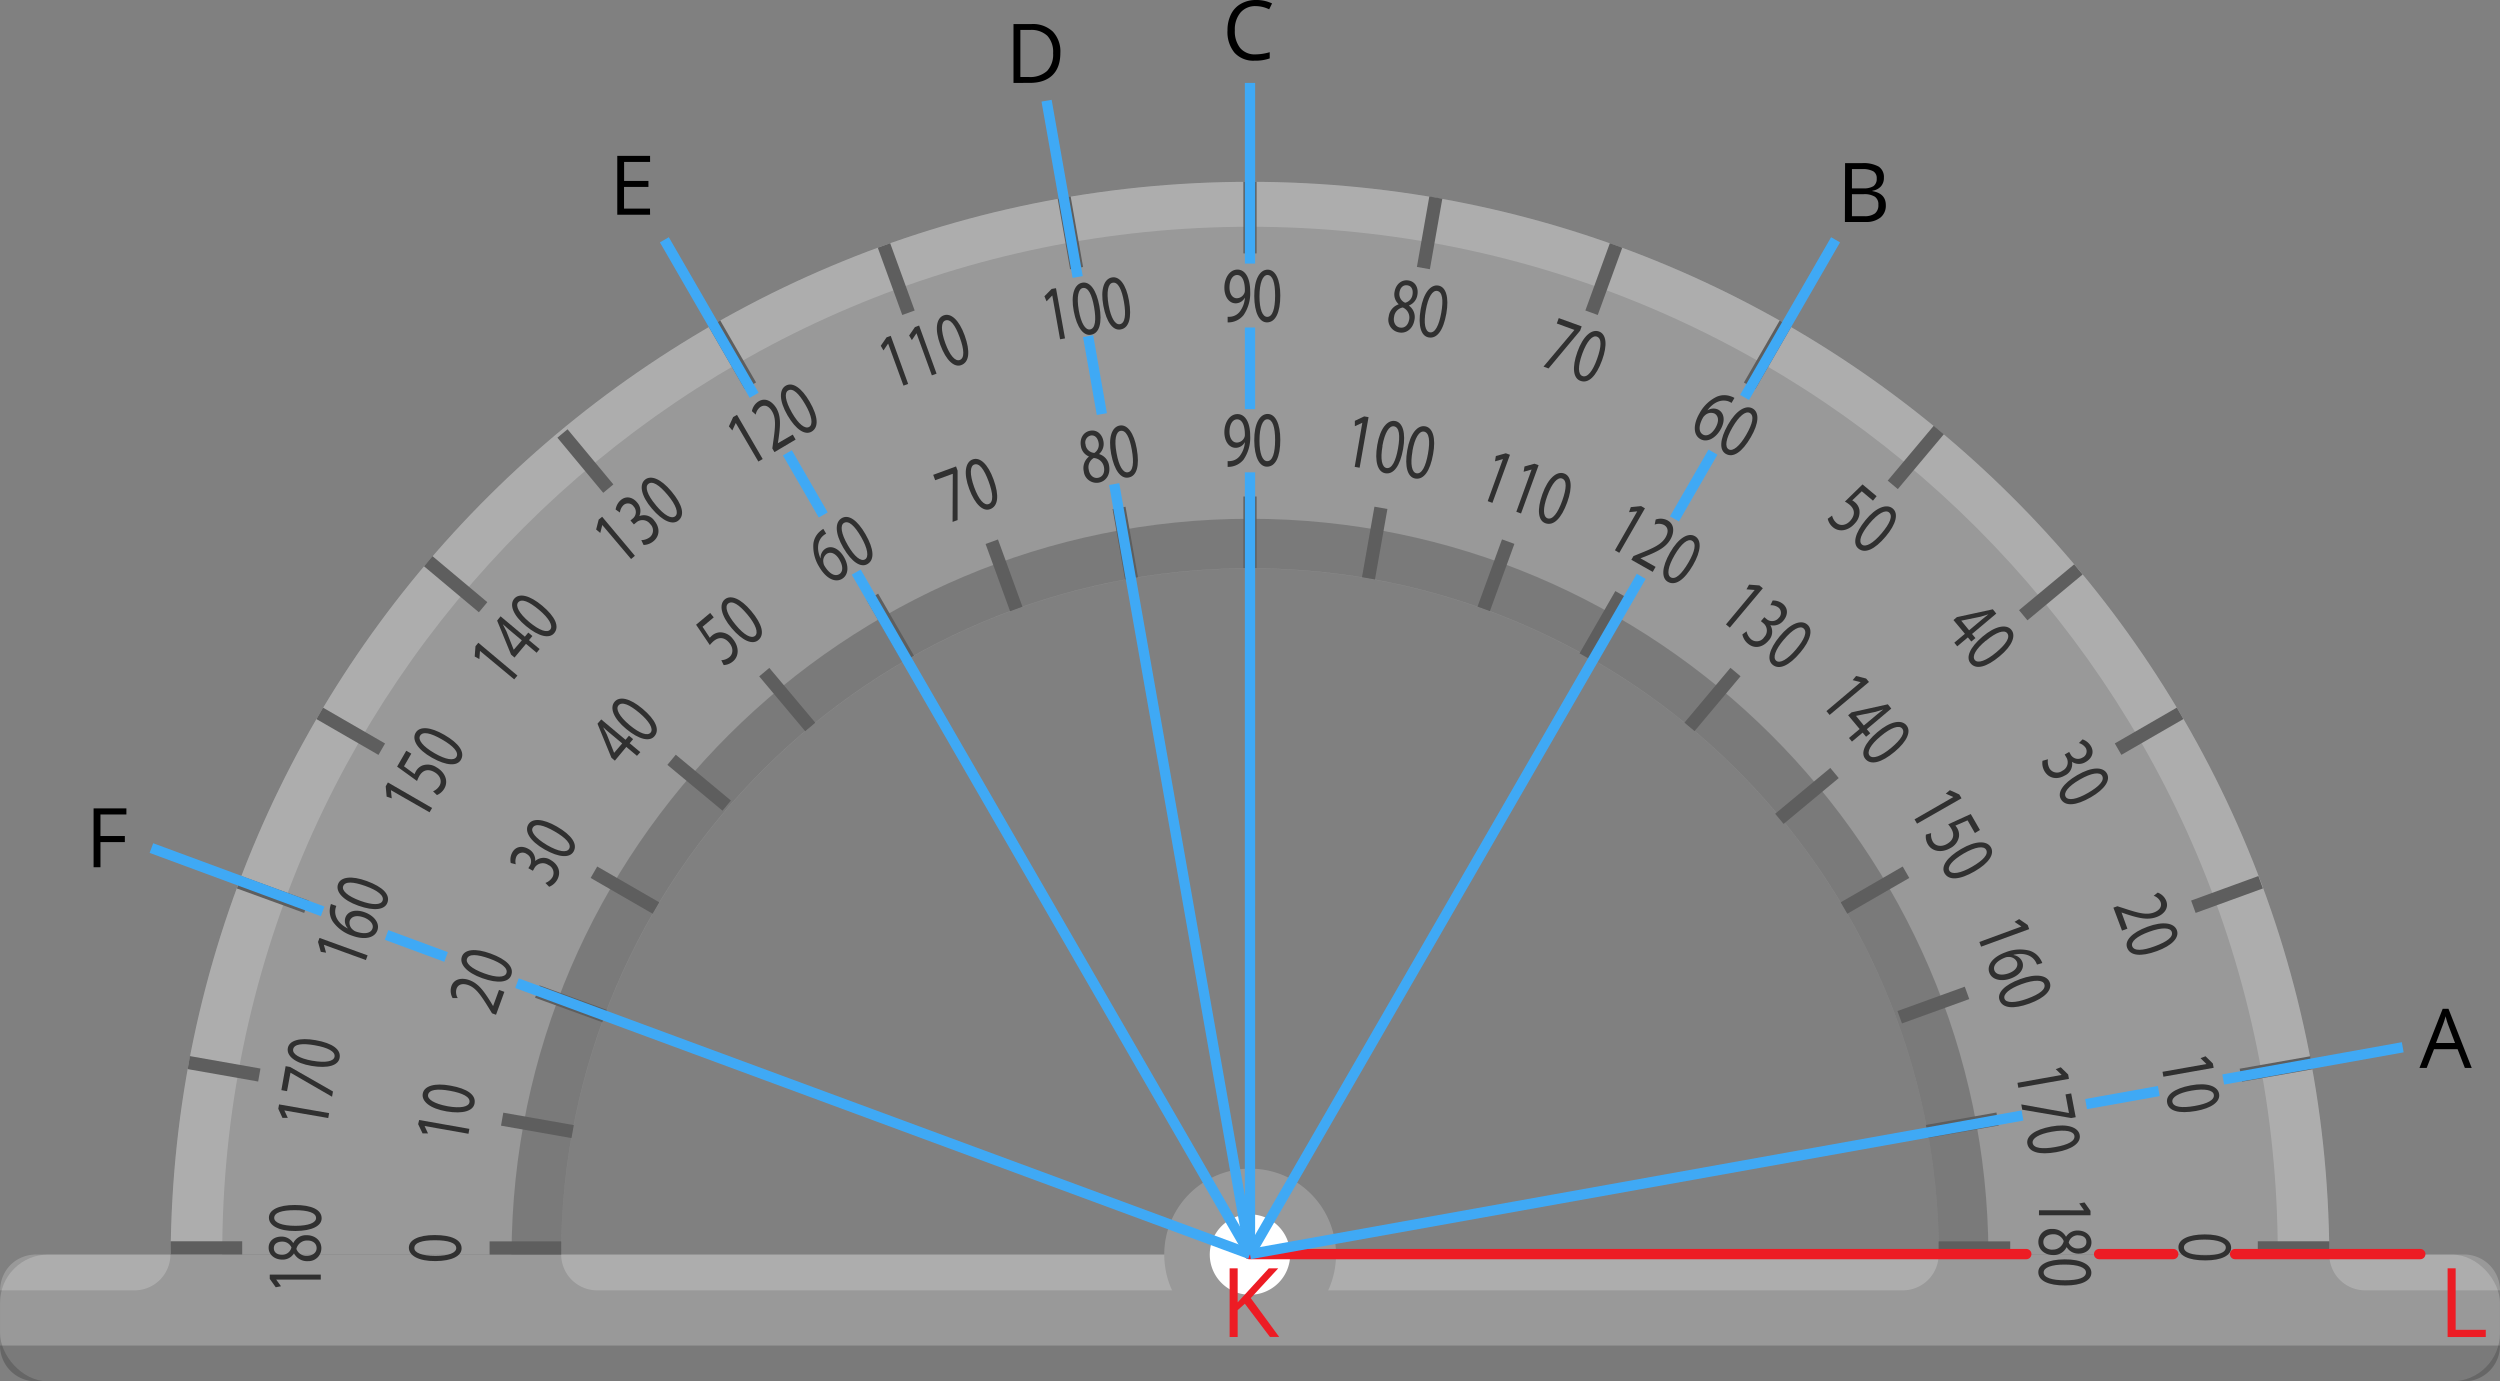 <svg xmlns="http://www.w3.org/2000/svg" width="727.68" height="402.08" viewBox="0 0 727.68 402.08">
  <rect x="0" y="0" width="727.68" height="402.08" fill="#808080" stroke="none"/>
  <defs>
    <style>
      .cls-1 {
        fill: #999;
      }

      .cls-2, .cls-4 {
        fill: #fff;
      }

      .cls-2, .cls-3 {
        opacity: 0.2;
        isolation: isolate;
      }

      .cls-5 {
        fill: #5e5e5e;
      }

      .cls-6 {
        fill: #303030;
      }

      .cls-7, .cls-8 {
        fill: none;
        stroke-miterlimit: 10;
        stroke-width: 3px;
      }

      .cls-7 {
        stroke: #ed1c24;
        stroke-linecap: round;
      }

      .cls-8 {
        stroke: #3fa9f5;
      }

      .cls-9 {
        fill: #ed1c24;
      }
    </style>
  </defs>
  <title>YCUZD_230330_stari uz transportiera_3Asset 1</title>
  <g id="Layer_2" data-name="Layer 2">
    <g id="Layer_1-2" data-name="Layer 1">
      <rect class="cls-1" x="0.02" y="365.17" width="727.64" height="36.9" rx="14.01"/>
      <path class="cls-2" d="M688.46,375.58h39.22a10.45,10.45,0,0,0-10.44-10.43H678a10.43,10.43,0,0,0,10.43,10.43Z"/>
      <path class="cls-2" d="M564.28,365.15H163.35a10.45,10.45,0,0,0,10.44,10.43H553.85a10.43,10.43,0,0,0,10.43-10.43Z"/>
      <path class="cls-2" d="M49.6,365.15H10.44a4.52,4.52,0,0,0-.82.05,10,10,0,0,0-2.95.66,10.09,10.09,0,0,0-3.62,2.34,10.41,10.41,0,0,0-3,7.38H39.16A10.43,10.43,0,0,0,49.6,365.16Z"/>
      <path class="cls-3" d="M727.68,391.65a10.43,10.43,0,0,1-10.43,10.43H10.44a4.52,4.52,0,0,1-.82-.05,10,10,0,0,1-2.95-.66A10.45,10.45,0,0,1,0,391.65Z"/>
      <path class="cls-1" d="M678,365.14H564.37c-.45-110.34-90.07-199.7-200.56-199.7s-200,89.36-200.51,199.7H49.66C50.73,192.53,191,52.92,363.81,52.92S677,192.53,678,365.14Z"/>
      <path class="cls-3" d="M363.81,151c-118,0-214.46,96-214.92,214.05v.05H163.3c.46-110.34,90-199.7,200.51-199.7s200.11,89.36,200.56,199.7h14.41v-.05C578.33,247.06,481.89,151,363.81,151Z"/>
      <path class="cls-2" d="M678,365.14H663C663,200,529,66,363.86,66S64.68,200,64.68,365.14h-15C50.73,192.53,191,52.92,363.81,52.92S677,192.53,678,365.14Z"/>
      <path class="cls-1" d="M388.88,365.16a25,25,0,1,1-25-25,25,25,0,0,1,25,25Z"/>
      <path class="cls-4" d="M375.53,365.16a11.7,11.7,0,1,1-11.71-11.69h0a11.69,11.69,0,0,1,11.69,11.69h0Z"/>
      <g>
        <rect class="cls-5" x="361.92" y="52.92" width="3.84" height="20.84"/>
        <g>
          <rect class="cls-5" x="309.64" y="57.36" width="3.84" height="20.84" transform="translate(-7.04 55.13) rotate(-10)"/>
          <rect class="cls-5" x="258.94" y="70.82" width="3.84" height="20.84" transform="translate(-12.05 94.12) rotate(-20)"/>
          <rect class="cls-5" x="211.27" y="92.83" width="3.84" height="20.84" transform="translate(-23.06 120.43) rotate(-30)"/>
          <rect class="cls-5" x="168.47" y="123.75" width="3.84" height="20.87" transform="translate(-46.42 139.91) rotate(-39.73)"/>
          <rect class="cls-5" x="130.72" y="159.63" width="3.84" height="20.84" transform="translate(-82.89 162.39) rotate(-50.01)"/>
          <rect class="cls-5" x="100.18" y="202.44" width="3.84" height="20.84" transform="translate(-133.29 194.81) rotate(-59.99)"/>
          <rect class="cls-5" x="77.49" y="249.95" width="3.84" height="20.84" transform="translate(-192.42 245.89) rotate(-69.99)"/>
          <rect class="cls-5" x="63.3" y="300.69" width="3.84" height="20.84" transform="translate(-252.49 321.31) rotate(-80)"/>
          <rect class="cls-5" x="49.66" y="361.3" width="20.84" height="3.84"/>
        </g>
        <g>
          <rect class="cls-5" x="405.7" y="65.85" width="20.84" height="3.84" transform="translate(277.12 465.8) rotate(-80)"/>
          <rect class="cls-5" x="456.4" y="79.32" width="20.84" height="3.84" transform="translate(230.82 492.12) rotate(-70)"/>
          <rect class="cls-5" x="504.05" y="101.36" width="20.84" height="3.84" transform="translate(167.86 497.24) rotate(-60.01)"/>
          <rect class="cls-5" x="547.21" y="131.23" width="20.84" height="3.84" transform="translate(97.19 474.73) rotate(-50)"/>
          <rect class="cls-5" x="586.49" y="170.47" width="20.87" height="3.84" transform="translate(27.67 421.37) rotate(-39.73)"/>
          <rect class="cls-5" x="615.12" y="210.92" width="20.84" height="3.84" transform="translate(-22.59 341.4) rotate(-30.01)"/>
          <rect class="cls-5" x="637.8" y="258.44" width="20.84" height="3.84" transform="translate(-49.96 237.53) rotate(-20.01)"/>
          <rect class="cls-5" x="652.09" y="309.23" width="20.84" height="3.84" transform="translate(-43.97 119.77) rotate(-10)"/>
          <rect class="cls-5" x="657.18" y="361.3" width="20.84" height="3.84"/>
        </g>
      </g>
      <g>
        <rect class="cls-5" x="361.92" y="144.52" width="3.84" height="20.84"/>
        <g>
          <rect class="cls-5" x="325.61" y="147.67" width="3.84" height="20.84" transform="translate(-22.49 59.34) rotate(-10.01)"/>
          <rect class="cls-5" x="290.32" y="157.05" width="3.84" height="20.84" transform="translate(-39.66 110.11) rotate(-20.01)"/>
          <rect class="cls-5" x="257.23" y="172.36" width="3.84" height="20.84" transform="translate(-56.67 154.06) rotate(-30)"/>
          <rect class="cls-5" x="227.23" y="193.2" width="3.84" height="20.84" transform="translate(-77.27 194.88) rotate(-39.99)"/>
          <rect class="cls-5" x="201.58" y="217.4" width="3.84" height="20.87" transform="translate(-101.79 238.7) rotate(-50.27)"/>
          <rect class="cls-5" x="179.98" y="248.66" width="3.84" height="20.84" transform="translate(-133.42 287.08) rotate(-60)"/>
          <rect class="cls-5" x="164.27" y="281.77" width="3.84" height="20.84" transform="translate(-165.22 348.42) rotate(-70)"/>
          <rect class="cls-5" x="154.5" y="317.15" width="3.84" height="20.84" transform="translate(-193.35 424.67) rotate(-79.99)"/>
          <rect class="cls-5" x="142.51" y="361.33" width="20.84" height="3.84"/>
        </g>
        <g>
          <rect class="cls-5" x="389.72" y="156.16" width="20.84" height="3.84" transform="translate(174.91 524.65) rotate(-79.99)"/>
          <rect class="cls-5" x="425.01" y="165.52" width="20.84" height="3.84" transform="translate(129.1 519.29) rotate(-69.99)"/>
          <rect class="cls-5" x="456.18" y="180.14" width="20.91" height="3.85" transform="translate(76.25 495.9) rotate(-60.11)"/>
          <rect class="cls-5" x="488.04" y="201.68" width="20.84" height="3.84" transform="translate(22.13 454.65) rotate(-50.01)"/>
          <rect class="cls-5" x="515.51" y="229.72" width="20.87" height="3.84" transform="translate(-26.59 389.69) rotate(-39.73)"/>
          <rect class="cls-5" x="535.34" y="257.17" width="20.84" height="3.84" transform="translate(-56.44 307.49) rotate(-29.99)"/>
          <rect class="cls-5" x="552.34" y="290.62" width="20.83" height="3.84" transform="translate(-65.96 208.91) rotate(-19.89)"/>
          <rect class="cls-5" x="560.76" y="325.6" width="20.84" height="3.84" transform="translate(-48.2 104.16) rotate(-10)"/>
          <rect class="cls-5" x="564.28" y="361.33" width="20.84" height="3.84"/>
        </g>
      </g>
      <g>
        <g>
          <path class="cls-6" d="M357.33,134.21a4.53,4.53,0,0,0,1.22-.07,3.84,3.84,0,0,0,2.33-1.44,7.46,7.46,0,0,0,1.47-3.95h-.05a3,3,0,0,1-2.62,1.6c-2,0-3.3-2-3.3-4.55,0-2.8,1.53-5.27,3.81-5.27s3.7,2.47,3.7,6.26a11.23,11.23,0,0,1-1.93,7,5.74,5.74,0,0,1-4.63,2.1Zm.54-8.54c0,1.85.84,3.15,2.15,3.15a2.44,2.44,0,0,0,2.2-1.55,1.82,1.82,0,0,0,.13-.73c0-2.54-.7-4.48-2.28-4.48C358.78,122.06,357.87,123.57,357.87,125.67Z"/>
          <path class="cls-6" d="M372.66,128c0,5.05-1.41,7.84-3.88,7.84-2.18,0-3.66-2.72-3.7-7.63s1.62-7.72,3.89-7.72S372.66,123.32,372.66,128Zm-6.06.23c0,3.86.89,6,2.26,6,1.55,0,2.29-2.39,2.29-6.19,0-3.65-.71-6-2.27-6-1.32,0-2.28,2.19-2.28,6.23Z"/>
        </g>
        <g>
          <path class="cls-6" d="M315.46,137.22a4.28,4.28,0,0,1,1.48-4.3v-.06a3.83,3.83,0,0,1-2.32-3c-.41-2.32.78-4.15,2.71-4.49,2.12-.38,3.51,1.21,3.83,3a3.89,3.89,0,0,1-1.21,3.74v.07a4.13,4.13,0,0,1,2.88,3.39c.45,2.54-.89,4.54-3,4.91a3.75,3.75,0,0,1-4.34-3Zm.52-7.73a2.75,2.75,0,0,0,2.57,2.34,2.84,2.84,0,0,0,1.21-3c-.21-1.17-.95-2.29-2.29-2.06a2.08,2.08,0,0,0-1.53,2.5h0l.06.21Zm5.37,6.6a3.19,3.19,0,0,0-3-2.77,3.08,3.08,0,0,0-1.45,3.36c.21,1.5,1.28,2.65,2.68,2.4s2-1.49,1.77-3Z"/>
          <path class="cls-6" d="M330.88,130.63c.88,5,0,8-2.45,8.38-2.15.38-4.08-2-5-6.87s.24-7.88,2.48-8.28S330.06,126,330.88,130.63ZM325,131.9c.67,3.8,1.93,5.81,3.28,5.57,1.53-.27,1.83-2.76,1.17-6.49s-1.74-5.84-3.28-5.57C324.83,125.64,324.26,127.92,325,131.9Z"/>
        </g>
        <g>
          <path class="cls-6" d="M278.28,135.76l.45,1.24v14.38l-1.46.53.06-14h0l-5.13,1.87-.57-1.57Z"/>
          <path class="cls-6" d="M289.18,139.53c1.73,4.74,1.35,7.84-1,8.68-2,.75-4.36-1.3-6.07-5.9s-1.13-7.81,1-8.59S287.56,135.08,289.18,139.53Zm-5.62,2.28c1.32,3.63,2.91,5.38,4.2,4.91,1.46-.53,1.33-3,0-6.59s-2.73-5.45-4.2-4.91C282.35,135.66,282.18,138,283.56,141.81Z"/>
        </g>
        <g>
          <path class="cls-6" d="M240.47,155.34a4.27,4.27,0,0,0-.93.64c-1.79,1.64-1.72,4.27-.73,6.51h.05a3.11,3.11,0,0,1,1.47-2.83c1.71-1,3.87,0,5.32,2.47s1.41,5.23-.6,6.39-4.65-.16-6.59-3.51a11.21,11.21,0,0,1-1.71-6.74,5.69,5.69,0,0,1,2-3.68,6.44,6.44,0,0,1,.9-.65Zm3.91,7.63c-1.06-1.84-2.49-2.5-3.69-1.8a2.55,2.55,0,0,0-1,2.67,2,2,0,0,0,.29.85c1.26,2.1,2.89,3.24,4.26,2.45,1.17-.65,1.2-2.33.14-4.14Z"/>
          <path class="cls-6" d="M251.91,155.48c2.52,4.37,2.7,7.49.56,8.72-1.89,1.1-4.53-.52-7-4.76S243,152,245,150.82,249.55,151.38,251.91,155.48Zm-5.13,3.23c1.93,3.34,3.8,4.79,5,4.11s.77-3.22-1.12-6.5-3.63-4.9-5-4.11c-1.14.66-.9,3,1.12,6.5Z"/>
        </g>
        <g>
          <path class="cls-6" d="M207.75,179.7l-3.26,2.74,2.12,3.2a4.5,4.5,0,0,1,.65-.66,3.76,3.76,0,0,1,2.35-.93,4.64,4.64,0,0,1,3.67,1.89c1.87,2.23,1.93,5,.08,6.56a4.49,4.49,0,0,1-2.72,1.09l-.69-1.42a4.08,4.08,0,0,0,2.36-.9c1.09-.92,1.23-2.65-.05-4.17s-2.87-1.89-4.58-.46a8.7,8.7,0,0,0-1.07,1.12l-4-5.92,4.1-3.43Z"/>
          <path class="cls-6" d="M218.65,177.84c3.25,3.86,4,6.9,2.06,8.49-1.67,1.4-4.54.27-7.73-3.47s-3.72-7-2-8.41S215.61,174.21,218.65,177.84Zm-4.49,4.07c2.47,3,4.57,4.05,5.62,3.17s.21-3.3-2.23-6.21-4.43-4.18-5.63-3.17c-1,.84-.37,3.11,2.24,6.21Z"/>
        </g>
        <g>
          <path class="cls-6" d="M185.4,220l-3.1-2.59-3.33,4-1-.85-4.06-9.91L175,209.4l7.07,5.93,1-1.19,1.21,1-1,1.2,3.1,2.59Zm-4.3-3.61-3.8-3.18c-.6-.5-1.19-1-1.75-1.54h0c.44.82.75,1.44,1.08,2.12l2.12,5.34h0Z"/>
          <path class="cls-6" d="M187,206.28c3.87,3.25,5.1,6.12,3.51,8-1.4,1.67-4.43,1.05-8.22-2.08s-4.87-6.2-3.41-7.93S183.38,203.24,187,206.28Zm-3.72,4.79c3,2.48,5.21,3.21,6.1,2.16s-.37-3.29-3.28-5.73-5.08-3.36-6.09-2.16c-.85,1,.17,3.13,3.27,5.73Z"/>
        </g>
        <g>
          <path class="cls-6" d="M158.75,257a4.06,4.06,0,0,0,2.05-1.67,2.54,2.54,0,0,0-1-3.46h0l-.28-.14a2.79,2.79,0,0,0-3.85.74l-.15.26-.41.73-1.32-.75.43-.73a2.42,2.42,0,0,0-.79-3.33h0l-.12-.07a2,2,0,0,0-2.8.39l-.12.18a3.56,3.56,0,0,0-.27,2.42l-1.46-.38a4.47,4.47,0,0,1,.47-3.1c1.1-1.91,3.1-1.9,4.66-1a3.69,3.69,0,0,1,2,3.53h0a3.67,3.67,0,0,1,4.55-.26c2.06,1.19,3.16,3.44,1.82,5.76a4.59,4.59,0,0,1-2.32,2Z"/>
          <path class="cls-6" d="M162.11,240.59c4.36,2.52,6.07,5.14,4.84,7.28-1.09,1.89-4.18,1.81-8.45-.62s-5.88-5.26-4.75-7.22S158,238.23,162.11,240.59ZM159.27,246c3.34,1.93,5.69,2.26,6.38,1.07.77-1.34-.94-3.18-4.22-5.07s-5.59-2.42-6.37-1.07C154.4,242,155.77,243.93,159.27,246Z"/>
        </g>
        <g>
          <path class="cls-6" d="M144.38,295.37l-1.16-.42-1-1.64c-2.41-3.91-3.78-5.77-5.87-6.56-1.42-.51-2.91-.47-3.48,1.09a3.4,3.4,0,0,0,.36,2.66h-1.49a4.28,4.28,0,0,1-.34-3.48c.82-2.26,3.24-2.46,5.23-1.73,2.58.94,4.15,3.09,6.18,6.34l.72,1.21h0l1.72-4.71,1.56.57Z"/>
          <path class="cls-6" d="M142.8,277.55c4.74,1.73,6.88,4,6,6.32-.74,2.05-3.8,2.51-8.43.86s-6.7-4.15-5.93-6.29S138.35,275.93,142.8,277.55Zm-1.86,5.77c3.63,1.32,6,1.23,6.46-.06.53-1.45-1.47-3-5-4.26s-5.92-1.41-6.46.06c-.49,1.24,1.2,2.88,5,4.26Z"/>
        </g>
        <g>
          <path class="cls-6" d="M123.58,327.75h0l1,2.16H123l-1.29-2.7L122,326l14.62,2.58-.26,1.43Z"/>
          <path class="cls-6" d="M131.13,316c5,.88,7.47,2.75,7,5.18-.38,2.15-3.31,3.14-8.15,2.32s-7.33-2.94-6.93-5.17S126.47,315.13,131.13,316Zm-.83,6c3.8.67,6.12.17,6.35-1.18.27-1.52-2-2.66-5.69-3.32s-6.08-.36-6.36,1.18C124.37,319.94,126.32,321.26,130.3,322Z"/>
        </g>
        <path class="cls-6" d="M126.52,359.49c5,0,7.84,1.41,7.84,3.88,0,2.18-2.72,3.66-7.63,3.7s-7.72-1.62-7.72-3.89S121.8,359.49,126.52,359.49Zm.23,6.06c3.86,0,6.05-.89,6.05-2.26,0-1.55-2.39-2.29-6.19-2.29s-6,.71-6,2.27C120.56,364.59,122.71,365.55,126.75,365.55Z"/>
        <g>
          <path class="cls-6" d="M80.4,372.46h0l1.39,1.93-1.53.3-1.74-2.44V371H93.37v1.46Z"/>
          <path class="cls-6" d="M89.6,367.09a4.3,4.3,0,0,1-4-2.22h-.07a3.81,3.81,0,0,1-3.34,1.77c-2.35,0-4-1.5-4-3.45,0-2.17,1.81-3.25,3.66-3.25a3.94,3.94,0,0,1,3.47,1.84h.07a4.11,4.11,0,0,1,3.84-2.25c2.58,0,4.31,1.66,4.31,3.79a3.75,3.75,0,0,1-3.73,3.77H89.6Zm-7.51-1.86a2.75,2.75,0,0,0,2.74-2.13,2.87,2.87,0,0,0-2.7-1.7c-1.19,0-2.42.53-2.42,1.89S80.81,365.23,82.09,365.23Zm7.42-4.15a3.18,3.18,0,0,0-3.24,2.45,3.07,3.07,0,0,0,3.06,2c1.5,0,2.83-.81,2.83-2.23s-1.16-2.22-2.65-2.22Z"/>
          <path class="cls-6" d="M85.79,350.74c5,0,7.83,1.4,7.83,3.88,0,2.18-2.72,3.65-7.63,3.69s-7.72-1.62-7.72-3.88S81.06,350.74,85.79,350.74ZM86,356.8c3.85,0,6-.9,6-2.27,0-1.55-2.4-2.28-6.19-2.28s-6,.7-6,2.27C79.83,355.83,82,356.8,86,356.8Z"/>
        </g>
        <g>
          <path class="cls-6" d="M82.77,323.22h0l1,2.16H82.21L81,322.73l.23-1.27L95.8,324l-.26,1.43Z"/>
          <path class="cls-6" d="M83.14,310.33l1.3.23,12.48,7.14-.27,1.53-12.1-7h0l-1,5.38-1.65-.3Z"/>
          <path class="cls-6" d="M91.85,302.76c5,.88,7.47,2.75,7,5.18-.38,2.15-3.31,3.13-8.16,2.32s-7.31-2.94-6.92-5.17S87.19,301.94,91.85,302.76Zm-.83,6c3.8.67,6.12.17,6.36-1.18.27-1.52-2-2.66-5.71-3.32s-6.08-.36-6.35,1.18c-.22,1.31,1.68,2.63,5.68,3.33Z"/>
        </g>
        <g>
          <path class="cls-6" d="M94.27,275h0l.64,2.3-1.54-.25-.8-2.88L93,273l14,5.08-.5,1.37Z"/>
          <path class="cls-6" d="M97.9,263.69a4.21,4.21,0,0,0-.3,1.09c-.32,2.41,1.42,4.38,3.63,5.46v-.06a3.11,3.11,0,0,1-.69-3.11c.68-1.86,2.93-2.52,5.66-1.52,2.55.92,4.44,3.09,3.64,5.27s-3.67,2.87-7.3,1.55a11.13,11.13,0,0,1-5.63-4.07,5.59,5.59,0,0,1-.85-4.1,6.71,6.71,0,0,1,.27-1.07Zm7.9,3.33c-2-.72-3.51-.31-4,1a2.56,2.56,0,0,0,1,2.66,2.37,2.37,0,0,0,.78.46c2.31.8,4.29.64,4.83-.85.44-1.22-.61-2.54-2.61-3.29Z"/>
          <path class="cls-6" d="M106.76,256.44c4.74,1.73,6.88,4,6,6.32-.75,2.05-3.81,2.51-8.44.87s-6.7-4.16-5.92-6.29S102.32,254.82,106.76,256.44Zm-1.86,5.77c3.63,1.32,6,1.23,6.46-.06.53-1.45-1.47-3-5-4.26s-5.93-1.41-6.47.06C99.42,259.19,101.1,260.83,104.9,262.21Z"/>
        </g>
        <g>
          <path class="cls-6" d="M113.79,230h0l.23,2.38-1.48-.51-.27-3,.64-1.12,12.86,7.43-.74,1.26Z"/>
          <path class="cls-6" d="M119.72,219.36l-2.13,3.69,3.09,2.28a5.28,5.28,0,0,1,.38-.84,3.82,3.82,0,0,1,1.89-1.68,4.63,4.63,0,0,1,4.1.53c2.51,1.45,3.52,4,2.31,6.13a4.5,4.5,0,0,1-2.18,1.95l-1.13-1.09a4.09,4.09,0,0,0,1.9-1.66c.71-1.23.26-2.9-1.46-3.9s-3.35-.79-4.46,1.14a9.5,9.5,0,0,0-.64,1.42l-5.8-4.19,2.66-4.62Z"/>
          <path class="cls-6" d="M129.32,213.88c4.37,2.52,6.08,5.13,4.84,7.27-1.09,1.89-4.17,1.81-8.45-.61s-5.88-5.26-4.74-7.23S125.22,211.51,129.32,213.88Zm-2.83,5.36c3.34,1.93,5.68,2.25,6.37,1.06.78-1.34-.93-3.18-4.22-5.07s-5.59-2.42-6.37-1.06C121.61,215.31,123,217.22,126.49,219.24Z"/>
        </g>
        <g>
          <path class="cls-6" d="M139.71,189.47h0l-.18,2.38-1.36-.76.23-3,.83-1,11.38,9.55-.94,1.11Z"/>
          <path class="cls-6" d="M156.2,190l-3.1-2.6-3.34,4-1-.86-4.06-9.9,1-1.25,7.07,5.93,1-1.19,1.2,1-1,1.2,3.1,2.59Zm-4.31-3.61-3.8-3.18c-.59-.5-1.18-1-1.75-1.54h0c.44.82.75,1.44,1.08,2.12l2.11,5.34h0Z"/>
          <path class="cls-6" d="M157.81,176.29c3.86,3.24,5.09,6.11,3.5,8-1.4,1.68-4.43,1.06-8.22-2.07s-4.87-6.2-3.42-7.94S154.18,173.25,157.81,176.29Zm-3.73,4.79c3,2.48,5.21,3.2,6.09,2.15s-.36-3.29-3.27-5.72-5.08-3.36-6.09-2.16c-.81,1,.19,3.13,3.27,5.73Z"/>
        </g>
        <g>
          <path class="cls-6" d="M175.31,152.82h0l-.59,2.31-1.2-1,.74-2.89,1-.83,9.54,11.37-1.11.94Z"/>
          <path class="cls-6" d="M186.66,157.22a4.28,4.28,0,0,0,2.5-.87,2.54,2.54,0,0,0,.3-3.59v0h0a1.45,1.45,0,0,0-.21-.22,2.75,2.75,0,0,0-3.82-.65h0l-.27.22-.65.54-1-1.16.65-.54a2.42,2.42,0,0,0,.39-3.4h0l-.09-.1a2,2,0,0,0-2.77-.59h0l-.17.13a3.55,3.55,0,0,0-1.08,2.19l-1.25-.87a4.57,4.57,0,0,1,1.5-2.75c1.69-1.41,3.57-.72,4.73.66a3.67,3.67,0,0,1,.67,4h0a3.67,3.67,0,0,1,4.36,1.32c1.53,1.82,1.8,4.31-.25,6a4.66,4.66,0,0,1-2.87,1.09Z"/>
          <path class="cls-6" d="M195.41,143c3.25,3.87,4,6.91,2.07,8.5-1.67,1.4-4.55.27-7.74-3.47s-3.72-7-2-8.41S192.38,139.36,195.41,143Zm-4.49,4.07c2.48,3,4.57,4.07,5.63,3.18s.21-3.3-2.23-6.2-4.43-4.19-5.63-3.18c-1,.82-.37,3.13,2.23,6.18Z"/>
        </g>
        <g>
          <path class="cls-6" d="M214.16,123.12h0l-1,2.17-1-1.18,1.24-2.72,1.12-.64L222,133.61l-1.27.73Z"/>
          <path class="cls-6" d="M225.42,131.6l-.62-1.07.26-1.92c.66-4.55.82-6.85-.29-8.8-.75-1.3-1.92-2.24-3.36-1.4a3.38,3.38,0,0,0-1.43,2.27l-1.12-1a4.28,4.28,0,0,1,2-2.89c2.08-1.2,4,.2,5.12,2,1.37,2.37,1.18,5,.65,8.82l-.22,1.4h0l4.34-2.51.83,1.45Z"/>
          <path class="cls-6" d="M235.66,116.92c2.53,4.37,2.7,7.49.56,8.73-1.89,1.09-4.53-.52-7-4.76s-2.46-7.5-.5-8.63S233.3,112.83,235.66,116.92Zm-5.13,3.23c1.93,3.35,3.8,4.8,5,4.11s.78-3.22-1.12-6.5-3.63-4.89-5-4.11C228.27,114.31,228.51,116.65,230.53,120.15Z"/>
        </g>
        <g>
          <path class="cls-6" d="M258.51,100h0l-1.35,2-.8-1.34,1.7-2.47,1.21-.44,5.07,14-1.36.5Z"/>
          <path class="cls-6" d="M266.77,97h0l-1.35,2-.8-1.34,1.7-2.46,1.21-.44,5.08,14-1.37.5Z"/>
          <path class="cls-6" d="M280.77,97.59c1.72,4.74,1.36,7.84-1,8.69-2,.74-4.37-1.3-6.08-5.91s-1.12-7.81,1-8.58S279.15,93.14,280.77,97.59Zm-5.62,2.29c1.32,3.62,2.91,5.37,4.2,4.91,1.45-.53,1.32-3,0-6.6s-2.73-5.45-4.2-4.91C273.94,93.73,273.77,96.08,275.15,99.88Z"/>
        </g>
        <g>
          <path class="cls-6" d="M306.29,86h0l-1.67,1.71L304,86.24l2.1-2.14,1.27-.22L310,98.5l-1.44.26Z"/>
          <path class="cls-6" d="M320,89.05c.88,5,0,8-2.46,8.39-2.14.37-4.07-2-5-6.88s.25-7.88,2.49-8.28S319.13,84.39,320,89.05Zm-6,1.27c.67,3.8,1.94,5.81,3.29,5.57,1.52-.27,1.83-2.76,1.17-6.5s-1.74-5.83-3.28-5.56C313.9,84.06,313.32,86.34,314,90.32Z"/>
          <path class="cls-6" d="M328.62,87.51c.87,5,0,8-2.46,8.39-2.15.39-4.08-2-5-6.87s.25-7.88,2.49-8.28S327.8,82.86,328.62,87.51Zm-5.94,1.28c.68,3.81,1.94,5.81,3.29,5.57,1.52-.27,1.83-2.76,1.18-6.49S325.4,82,323.86,82.3C322.56,82.53,322,84.81,322.68,88.79Z"/>
        </g>
        <g>
          <path class="cls-6" d="M357.33,92.2a4.53,4.53,0,0,0,1.22-.07,3.84,3.84,0,0,0,2.33-1.44,7.43,7.43,0,0,0,1.47-4h-.05a3,3,0,0,1-2.62,1.6c-2,0-3.3-2-3.3-4.55,0-2.81,1.53-5.27,3.81-5.27s3.7,2.46,3.7,6.26a11.23,11.23,0,0,1-1.93,7,5.72,5.72,0,0,1-4.63,2.11Zm.54-8.54c0,1.85.84,3.15,2.15,3.15a2.44,2.44,0,0,0,2.2-1.55,1.86,1.86,0,0,0,.13-.74c0-2.53-.7-4.47-2.28-4.47C358.78,80.05,357.87,81.56,357.87,83.66Z"/>
          <path class="cls-6" d="M372.66,86c0,5-1.41,7.84-3.88,7.84-2.18,0-3.66-2.72-3.7-7.63s1.62-7.72,3.89-7.72S372.66,81.3,372.66,86Zm-6.06.23c0,3.86.89,6,2.26,6,1.55,0,2.29-2.39,2.29-6.19s-.71-6-2.27-6c-1.32.08-2.28,2.23-2.28,6.27Z"/>
        </g>
        <g>
          <path class="cls-6" d="M404.22,92.12a4.29,4.29,0,0,1,2.87-3.53v-.07a3.8,3.8,0,0,1-1.17-3.59c.41-2.31,2.16-3.63,4.09-3.29,2.13.38,2.88,2.34,2.56,4.16a3.92,3.92,0,0,1-2.42,3.1V89a4.08,4.08,0,0,1,1.55,4.17c-.44,2.54-2.39,4-4.48,3.59a3.74,3.74,0,0,1-3.07-4.3v0h0A3,3,0,0,1,404.22,92.12Zm5.93,1a3.17,3.17,0,0,0-1.85-3.62,3.12,3.12,0,0,0-2.51,2.66c-.32,1.48.3,2.93,1.7,3.18s2.39-.76,2.66-2.26Zm-2.8-8a2.75,2.75,0,0,0,1.65,3,2.83,2.83,0,0,0,2.14-2.36c.21-1.16-.1-2.47-1.44-2.7s-2.13.74-2.35,2Z"/>
          <path class="cls-6" d="M421,91.21c-.88,5-2.75,7.47-5.18,7-2.15-.38-3.14-3.32-2.31-8.16s2.93-7.32,5.16-6.93S421.8,86.55,421,91.21Zm-6-.83c-.67,3.8-.17,6.11,1.18,6.35,1.52.27,2.67-2,3.33-5.7s.35-6.08-1.19-6.35C417,84.45,415.67,86.4,415,90.38Z"/>
        </g>
        <g>
          <path class="cls-6" d="M460.38,95l-.45,1.25-9.19,11-1.47-.54,9-10.68h0l-5.13-1.87.57-1.57Z"/>
          <path class="cls-6" d="M466.32,104.85c-1.73,4.74-4,6.88-6.32,6-2.06-.75-2.51-3.81-.86-8.44s4.15-6.7,6.29-5.92S467.94,100.41,466.32,104.85ZM460.54,103c-1.31,3.63-1.22,6,.07,6.46,1.45.54,3-1.46,4.26-5s1.41-5.93-.06-6.47C463.57,97.51,461.93,99.19,460.54,103Z"/>
        </g>
        <g>
          <path class="cls-6" d="M504,117.28a4.64,4.64,0,0,0-1-.49c-2.32-.72-4.56.65-6,2.63h.05a3.13,3.13,0,0,1,3.18-.13c1.71,1,2,3.32.52,5.83-1.36,2.35-3.82,3.83-5.83,2.68s-2.19-4.12-.26-7.46a11.27,11.27,0,0,1,5-4.85,5.57,5.57,0,0,1,4.19-.11,4.5,4.5,0,0,1,1,.45Zm-4.65,7.2c1.06-1.83.91-3.4-.29-4.1a2.55,2.55,0,0,0-2.79.51,2.43,2.43,0,0,0-.59.69c-1.2,2.12-1.37,4.11,0,4.9,1.14.66,2.61-.16,3.68-2Z"/>
          <path class="cls-6" d="M509.61,127.26c-2.53,4.37-5.14,6.09-7.28,4.85-1.89-1.09-1.81-4.18.62-8.46s5.26-5.87,7.22-4.74S512,123.17,509.61,127.26Zm-5.36-2.83c-1.93,3.34-2.26,5.69-1.06,6.37s3.17-.93,5.07-4.21,2.41-5.59,1.06-6.38C508.18,119.56,506.27,120.93,504.25,124.43Z"/>
        </g>
        <g>
          <path class="cls-6" d="M545.17,145.73,541.91,143l-2.78,2.64a4.36,4.36,0,0,1,.75.52,3.79,3.79,0,0,1,1.33,2.16,4.64,4.64,0,0,1-1.23,3.94c-1.86,2.23-4.59,2.77-6.44,1.22A4.43,4.43,0,0,1,532,151l1.27-.93a4,4,0,0,0,1.3,2.16c1.09.92,2.82.76,4.09-.76s1.37-3.15-.34-4.59A8.42,8.42,0,0,0,537,146l5.13-5,4.1,3.43Z"/>
          <path class="cls-6" d="M548.9,156.14c-3.25,3.87-6.11,5.1-8,3.51-1.67-1.41-1-4.43,2.07-8.22s6.21-4.88,7.95-3.42S551.94,152.52,548.9,156.14Zm-4.79-3.72c-2.48,3-3.2,5.21-2.15,6.09s3.28-.37,5.72-3.27,3.36-5.09,2.16-6.09c-1-.85-3.13.17-5.73,3.27Z"/>
        </g>
        <g>
          <path class="cls-6" d="M568.84,187.07l3.09-2.59-3.33-4,1-.85,10.46-2.28,1,1.25L574,184.53l1,1.2-1.21,1-1-1.2-3.09,2.6Zm4.31-3.61,3.79-3.18c.59-.5,1.2-1,1.82-1.47h0c-.89.29-1.56.49-2.28.7l-5.62,1.15h0Z"/>
          <path class="cls-6" d="M582.06,191c-3.86,3.24-6.9,4-8.49,2.06-1.41-1.67-.27-4.55,3.47-7.74s7-3.72,8.41-2S585.69,188,582.06,191ZM578,186.5c-3,2.48-4.06,4.58-3.17,5.63s3.3.2,6.2-2.23,4.19-4.43,3.18-5.63c-.84-1-3.11-.33-6.2,2.27Z"/>
        </g>
        <g>
          <path class="cls-6" d="M596.1,221a4.28,4.28,0,0,0,.42,2.61,2.55,2.55,0,0,0,3.49.92h0l.26-.17a2.74,2.74,0,0,0,1.33-3.64h0c-.06-.12-.13-.24-.2-.36l-.43-.74,1.31-.75.42.73a2.43,2.43,0,0,0,3.29,1h0l.12-.07a2,2,0,0,0,1.1-2.6h0l-.1-.2a3.54,3.54,0,0,0-2-1.45l1.06-1.07a4.53,4.53,0,0,1,2.45,2c1.1,1.91.1,3.64-1.46,4.54a3.7,3.7,0,0,1-4.06,0h0a3.67,3.67,0,0,1-2.12,4c-2.06,1.19-4.55,1-5.89-1.3a4.61,4.61,0,0,1-.58-3Z"/>
          <path class="cls-6" d="M608.59,232.06c-4.37,2.52-7.49,2.7-8.72.55-1.1-1.89.52-4.53,4.76-7s7.49-2.46,8.62-.5S612.69,229.69,608.59,232.06Zm-3.23-5.14c-3.34,1.93-4.79,3.8-4.1,5s3.21.78,6.49-1.12,4.9-3.63,4.11-5c-.65-1.14-3-.9-6.5,1.12Z"/>
        </g>
        <g>
          <path class="cls-6" d="M615.15,264.2l1.16-.42,1.85.59c4.36,1.45,6.61,2,8.72,1.25,1.41-.52,2.53-1.51,2-3.08a3.39,3.39,0,0,0-2-1.8l1.17-.93a4.23,4.23,0,0,1,2.5,2.45c.82,2.26-.9,4-2.89,4.69-2.58.93-5.17.29-8.81-.89l-1.33-.46h0l1.71,4.71-1.57.57Z"/>
          <path class="cls-6" d="M627.82,276.84c-4.74,1.73-7.84,1.35-8.68-1-.75-2,1.3-4.37,5.9-6.08s7.81-1.12,8.59,1S632.27,275.22,627.82,276.84Zm-2.28-5.62c-3.63,1.32-5.38,2.91-4.91,4.2.53,1.45,3,1.33,6.59,0s5.45-2.73,4.91-4.2C631.69,270,629.34,269.83,625.54,271.22Z"/>
        </g>
        <g>
          <path class="cls-6" d="M642.23,309.71h0L640.51,308l1.46-.55,2.13,2.1.23,1.26L629.7,313.4l-.25-1.43Z"/>
          <path class="cls-6" d="M639.16,323.38c-5,.87-8,0-8.38-2.46-.39-2.15,2-4.08,6.87-5s7.88.25,8.27,2.48S643.82,322.56,639.16,323.38Zm-1.27-5.93c-3.81.67-5.81,1.94-5.57,3.29.27,1.52,2.75,1.83,6.49,1.17s5.84-1.74,5.57-3.29c-.23-1.29-2.51-1.87-6.49-1.17Z"/>
        </g>
        <path class="cls-6" d="M641.91,366.87c-5,0-7.83-1.41-7.83-3.88,0-2.18,2.71-3.66,7.63-3.69s7.71,1.61,7.71,3.88S646.64,366.87,641.91,366.87Zm-.23-6.06c-3.86,0-6,.89-6,2.27,0,1.54,2.4,2.28,6.19,2.28s6-.7,6-2.27C647.87,361.77,645.72,360.81,641.68,360.81Z"/>
        <g>
          <path class="cls-6" d="M606.6,352.29h0l-1.4-2,1.54-.3,1.75,2.45v1.29h-15v-1.46Z"/>
          <path class="cls-6" d="M597.33,357.72a4.33,4.33,0,0,1,4,2.22h.07a3.86,3.86,0,0,1,3.36-1.77c2.37,0,4,1.5,4,3.46,0,2.18-1.82,3.27-3.68,3.27a4,4,0,0,1-3.5-1.85h-.07a4.12,4.12,0,0,1-3.86,2.26c-2.6,0-4.34-1.67-4.34-3.81a3.76,3.76,0,0,1,3.73-3.79h.29Zm.09,6a3.21,3.21,0,0,0,3.27-2.46,3.15,3.15,0,0,0-3.08-2c-1.52,0-2.85.81-2.85,2.24s1.12,2.25,2.66,2.25Zm7.48-4.17a2.76,2.76,0,0,0-2.76,2.14,2.85,2.85,0,0,0,2.71,1.71c1.19,0,2.44-.54,2.44-1.9s-1.11-1.92-2.39-1.92Z"/>
          <path class="cls-6" d="M601.17,374.17c-5.08,0-7.88-1.42-7.88-3.9,0-2.19,2.73-3.67,7.67-3.71s7.78,1.62,7.78,3.9S605.93,374.17,601.17,374.17Zm-.23-6.09c-3.89,0-6.09.9-6.09,2.28,0,1.55,2.41,2.29,6.23,2.29s6.09-.71,6.09-2.28c0-1.37-2.17-2.29-6.23-2.29Z"/>
        </g>
        <g>
          <path class="cls-6" d="M600.09,312.88h0l-1.72-1.67,1.46-.56,2.15,2.1.23,1.28-14.73,2.59-.25-1.44Z"/>
          <path class="cls-6" d="M604.18,325.19l-1.31.24L588.61,323l-.27-1.54,13.87,2.5h0l-1-5.41,1.65-.29Z"/>
          <path class="cls-6" d="M598.55,335.36c-5,.89-8,0-8.45-2.46-.38-2.17,2.06-4.1,6.92-5s7.94.25,8.33,2.49S603.23,334.54,598.55,335.36Zm-1.29-5.95c-3.83.67-5.84,1.94-5.61,3.3.27,1.52,2.78,1.83,6.54,1.17s5.88-1.75,5.61-3.3c-.23-1.31-2.53-1.88-6.54-1.17Z"/>
        </g>
        <g>
          <path class="cls-6" d="M588.37,269.68h0l-2-1.35,1.35-.81,2.48,1.71.44,1.21-14,5.11-.5-1.37Z"/>
          <path class="cls-6" d="M592.9,280.77a4.6,4.6,0,0,0-.48-1c-1.31-2.06-3.93-2.45-6.32-1.85V278a3.18,3.18,0,0,1,2.55,2c.68,1.86-.64,3.82-3.39,4.82-2.57.94-5.42.49-6.22-1.7s1-4.58,4.63-5.9a11.35,11.35,0,0,1,7-.53,5.68,5.68,0,0,1,3.3,2.62,5.45,5.45,0,0,1,.49,1Zm-8.26,2.54c2-.73,2.91-2,2.43-3.34a2.56,2.56,0,0,0-2.47-1.42,2.3,2.3,0,0,0-.9.15c-2.3.87-3.72,2.29-3.18,3.78C581,283.71,582.63,284,584.64,283.31Z"/>
          <path class="cls-6" d="M590.75,292.1c-4.77,1.73-7.9,1.36-8.74-1-.75-2.06,1.31-4.39,6-6.11s7.86-1.14,8.63,1S595.22,290.47,590.75,292.1Zm-2.3-5.65c-3.65,1.33-5.42,2.93-5,4.23s3.06,1.32,6.65,0,5.48-2.75,4.94-4.23C594.64,285.23,592.28,285.06,588.45,286.45Z"/>
        </g>
        <g>
          <path class="cls-6" d="M568.55,232h0l-2.19-1,1.19-1,2.74,1.24.65,1.12L558,239.75l-.73-1.26Z"/>
          <path class="cls-6" d="M574.84,242.48l-2.14-3.7-3.54,1.54a4,4,0,0,1,.54.75,3.87,3.87,0,0,1,.5,2.49,4.69,4.69,0,0,1-2.52,3.31c-2.53,1.46-5.29,1-6.51-1.06a4.4,4.4,0,0,1-.59-2.88l1.52-.44a4,4,0,0,0,.48,2.48c.71,1.25,2.4,1.68,4.13.68s2.38-2.5,1.26-4.44a9.47,9.47,0,0,0-.91-1.27l6.57-3,2.68,4.65Z"/>
          <path class="cls-6" d="M574.79,253.61c-4.4,2.55-7.54,2.72-8.78.58-1.1-1.9.53-4.55,4.8-7.06s7.54-2.48,8.68-.51S578.91,251.24,574.79,253.61Zm-3.24-5.16c-3.37,2-4.83,3.83-4.14,5s3.24.77,6.54-1.13,4.93-3.66,4.14-5C577.42,246.18,575.07,246.42,571.55,248.45Z"/>
        </g>
        <g>
          <path class="cls-6" d="M541.59,198.56h0l-2.33-.59,1-1.21,2.91.74.84,1-11.46,9.6-.93-1.12Z"/>
          <path class="cls-6" d="M538.18,214.81l3.11-2.61-3.35-4,1-.85L549.5,205l1,1.25-7.12,6,1,1.2-1.22,1-1-1.2-3.11,2.61Zm4.33-3.64,3.83-3.2c.59-.5,1.2-1,1.83-1.47h0c-.89.29-1.56.5-2.29.71l-5.65,1.16h0Z"/>
          <path class="cls-6" d="M551.5,218.8c-3.9,3.27-7,4-8.56,2.09-1.4-1.68-.26-4.57,3.51-7.78s7-3.75,8.46-2S555.14,215.74,551.5,218.8Zm-4.09-4.51c-3,2.49-4.1,4.6-3.21,5.66s3.32.2,6.25-2.25,4.21-4.46,3.2-5.66c-.85-1-3.13-.37-6.24,2.25Z"/>
        </g>
        <g>
          <path class="cls-6" d="M510.74,171.72h0l-2.39-.18.76-1.37,3,.23,1,.83-9.61,11.46-1.12-.94Z"/>
          <path class="cls-6" d="M508.38,183.76a4.19,4.19,0,0,0,1.3,2.31,2.57,2.57,0,0,0,3.61-.32l.19-.27a2.76,2.76,0,0,0,0-3.89h0l-.28-.25-.65-.54,1-1.16.64.54a2.46,2.46,0,0,0,3.47-.24l.08-.09a2,2,0,0,0,.12-2.82h0l-.18-.17a3.63,3.63,0,0,0-2.36-.69l.65-1.38a4.53,4.53,0,0,1,3,1c1.69,1.43,1.33,3.41.17,4.8a3.74,3.74,0,0,1-3.85,1.37h0a3.69,3.69,0,0,1-.55,4.54c-1.54,1.84-4,2.55-6,.82a4.74,4.74,0,0,1-1.59-2.65Z"/>
          <path class="cls-6" d="M524,189.94c-3.27,3.89-6.16,5.13-8.06,3.54-1.68-1.42-1.05-4.46,2.09-8.27s6.24-4.91,8-3.45S527.08,186.3,524,189.94Zm-4.81-3.74c-2.51,3-3.24,5.25-2.18,6.13s3.31-.38,5.76-3.3,3.38-5.12,2.18-6.13c-1-.85-3.13.18-5.74,3.3Z"/>
        </g>
        <g>
          <path class="cls-6" d="M476.55,148.84h0l-2.38.24.51-1.47,3-.3,1.12.65-7.47,12.95-1.27-.74Z"/>
          <path class="cls-6" d="M474.84,162.94l.62-1.08,1.8-.74c4.3-1.71,6.38-2.74,7.53-4.68.76-1.32,1-2.81-.47-3.65a3.4,3.4,0,0,0-2.69-.09l.29-1.47a4.27,4.27,0,0,1,3.51.27c2.09,1.2,1.86,3.63.8,5.48-1.38,2.39-3.8,3.57-7.36,5l-1.33.5v.05L481.9,165l-.84,1.46Z"/>
          <path class="cls-6" d="M492.79,164.48c-2.54,4.4-5.18,6.12-7.33,4.88-1.89-1.09-1.81-4.21.64-8.5s5.28-5.92,7.26-4.79S495.17,160.36,492.79,164.48Zm-5.39-2.85c-1.94,3.37-2.27,5.73-1.08,6.42,1.35.78,3.2-1,5.1-4.25s2.44-5.63,1.08-6.41c-1.15-.67-3.07.72-5.1,4.24Z"/>
        </g>
        <g>
          <path class="cls-6" d="M437.46,133.63h0l-2.31.65.25-1.54,2.9-.81,1.21.44-5.11,14-1.37-.5Z"/>
          <path class="cls-6" d="M445.8,136.67h0l-2.31.65.25-1.54,2.9-.81,1.21.44-5.12,14.05-1.37-.5Z"/>
          <path class="cls-6" d="M456.17,146.22c-1.74,4.77-4,6.93-6.36,6.08-2.07-.75-2.52-3.83-.86-8.49s4.18-6.75,6.32-6S457.8,141.74,456.17,146.22Zm-5.8-1.87c-1.33,3.65-1.24,6,.05,6.51,1.46.53,3-1.49,4.29-5.08s1.42-6-.06-6.5c-1.25-.45-2.89,1.25-4.28,5.07Z"/>
        </g>
        <g>
          <path class="cls-6" d="M396.53,123.06h0l-2.17,1v-1.57l2.72-1.29,1.27.22-2.6,14.72-1.44-.25Z"/>
          <path class="cls-6" d="M408.41,130.66c-.88,5-2.77,7.52-5.21,7.09-2.16-.38-3.15-3.33-2.32-8.21s2.95-7.37,5.19-7S409.23,126,408.41,130.66Zm-6-.83c-.68,3.83-.17,6.16,1.18,6.4,1.53.27,2.68-2,3.34-5.75s.37-6.12-1.18-6.39c-1.35-.23-2.68,1.73-3.38,5.74Z"/>
          <path class="cls-6" d="M417.13,132.2c-.88,5-2.76,7.52-5.21,7.09-2.15-.38-3.14-3.34-2.31-8.21s2.94-7.37,5.19-7S418,127.51,417.13,132.2Zm-6-.84c-.68,3.83-.18,6.16,1.18,6.4,1.53.27,2.68-2,3.34-5.73s.36-6.13-1.18-6.4c-1.34-.23-2.67,1.73-3.37,5.73Z"/>
        </g>
      </g>
      <line class="cls-7" x1="650.57" y1="365.03" x2="704.48" y2="365.03"/>
      <line class="cls-7" x1="610.99" y1="365.03" x2="632.57" y2="365.03"/>
      <line class="cls-7" x1="363.58" y1="365.03" x2="589.8" y2="365.03"/>
      <line class="cls-8" x1="93.91" y1="265.27" x2="44.07" y2="246.85"/>
      <line class="cls-8" x1="129.84" y1="278.55" x2="112.51" y2="272.14"/>
      <line class="cls-8" x1="363.83" y1="365.03" x2="150.48" y2="286.18"/>
      <line class="cls-8" x1="363.84" y1="76.72" x2="363.84" y2="24.13"/>
      <line class="cls-8" x1="363.84" y1="119.1" x2="363.84" y2="95.33"/>
      <line class="cls-8" x1="363.83" y1="365.03" x2="363.84" y2="137.49"/>
      <line class="cls-8" x1="219.51" y1="115.05" x2="193.38" y2="69.8"/>
      <line class="cls-8" x1="239.62" y1="149.89" x2="229.18" y2="131.8"/>
      <line class="cls-8" x1="363.83" y1="365.03" x2="249.22" y2="166.52"/>
      <line class="cls-8" x1="313.68" y1="80.63" x2="304.63" y2="29.31"/>
      <line class="cls-8" x1="320.72" y1="120.53" x2="316.72" y2="97.84"/>
      <line class="cls-8" x1="363.83" y1="365.03" x2="324.31" y2="140.9"/>
      <line class="cls-8" x1="647.12" y1="314.21" x2="699.37" y2="304.83"/>
      <line class="cls-8" x1="607.2" y1="321.37" x2="628.36" y2="317.57"/>
      <line class="cls-8" x1="363.83" y1="365.03" x2="588.69" y2="324.69"/>
      <line class="cls-8" x1="507.79" y1="115.69" x2="534.28" y2="69.8"/>
      <line class="cls-8" x1="487.38" y1="151.04" x2="498.6" y2="131.6"/>
      <line class="cls-8" x1="363.83" y1="365.03" x2="477.72" y2="167.76"/>
      <path d="M704.24,310.84,711,293.63h1.68l6.77,17.21h-2l-2.11-5.45h-6.87l-2.13,5.45Zm10.35-7.25-2-5.31a21.25,21.25,0,0,1-.74-2.47c-.23.84-.49,1.66-.8,2.47l-2,5.31Z"/>
      <path d="M537.05,47.49h4.84a9.19,9.19,0,0,1,4.94,1,3.61,3.61,0,0,1,1.52,3.23,3.7,3.7,0,0,1-.85,2.51,4,4,0,0,1-2.5,1.28v.12c2.6.45,3.91,1.81,3.91,4.1a4.41,4.41,0,0,1-1.56,3.59A6.58,6.58,0,0,1,543,64.61h-6Zm2,7.34h3.28a5.32,5.32,0,0,0,3-.66,2.58,2.58,0,0,0,.93-2.23,2.27,2.27,0,0,0-1-2.08,6.42,6.42,0,0,0-3.28-.64h-2.93Zm0,1.69v6.41h3.57a5.07,5.07,0,0,0,3.12-.8,3,3,0,0,0,1-2.52,2.65,2.65,0,0,0-1-2.34,5.72,5.72,0,0,0-3.26-.75Z"/>
      <path d="M365.53,1.78a5.62,5.62,0,0,0-4.46,1.88,7.61,7.61,0,0,0-1.64,5.15A7.75,7.75,0,0,0,361,14a5.54,5.54,0,0,0,4.49,1.83,15.31,15.31,0,0,0,4.09-.64V17a12.58,12.58,0,0,1-4.39.66,7.4,7.4,0,0,1-5.84-2.29,9.46,9.46,0,0,1-2.06-6.53,10.35,10.35,0,0,1,1-4.64,7.07,7.07,0,0,1,2.86-3.07A8.69,8.69,0,0,1,365.55,0a10.62,10.62,0,0,1,4.71,1l-.84,1.72A9.06,9.06,0,0,0,365.53,1.78Z"/>
      <path d="M308.64,15.4q0,4.24-2.3,6.48t-6.6,2.25H295V7h5.25a8.41,8.41,0,0,1,6.21,2.21A8.4,8.4,0,0,1,308.64,15.4Zm-2.11.07a6.9,6.9,0,0,0-1.68-5.05,6.74,6.74,0,0,0-5-1.7H297V22.41h2.42a7.33,7.33,0,0,0,5.36-1.76,7,7,0,0,0,1.75-5.18Z"/>
      <path d="M189.22,62.5h-9.55V45.37h9.55v1.77h-7.56v5.52h7.08v1.75h-7.1v6.31h7.56Z"/>
      <path d="M29.24,252.43h-2V235.3h9.55v1.77H29.24v6.27h7.1v1.77h-7.1Z"/>
      <path class="cls-9" d="M372.33,389.14h-2.69l-7.3-9.66-2.09,1.86v7.83h-2.34v-20h2.34v9.91l9.06-9.91h2.75l-8,8.67Z"/>
      <path class="cls-9" d="M712.43,389.17v-20h2.34v17.9h8.77v2.1Z"/>
    </g>
  </g>
</svg>
